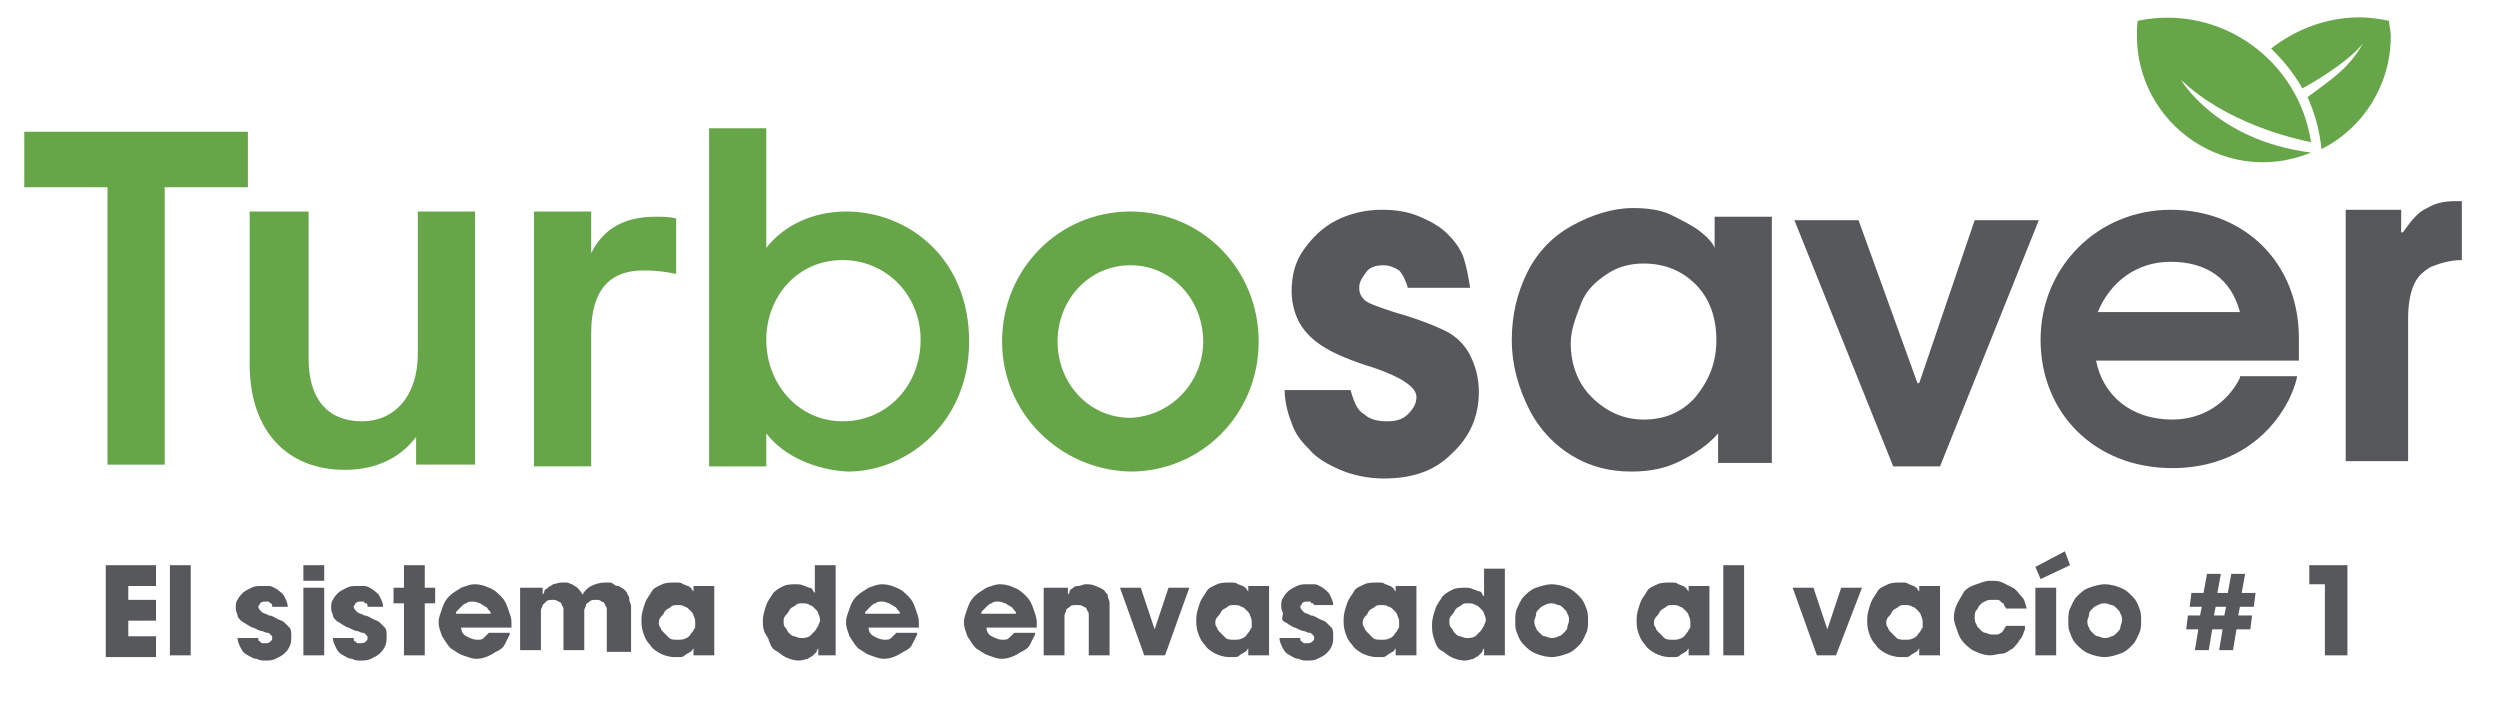<?xml version="1.0" encoding="utf-8"?>
<!-- Generator: Adobe Illustrator 23.0.5, SVG Export Plug-In . SVG Version: 6.00 Build 0)  -->
<svg version="1.1" id="Capa_1" xmlns="http://www.w3.org/2000/svg" xmlns:xlink="http://www.w3.org/1999/xlink" x="0px" y="0px"
	 viewBox="0 0 144.2 40.8" style="enable-background:new 0 0 144.2 40.8;" xml:space="preserve">
<style type="text/css">
	.st0{fill:#67A549;}
	.st1{fill:#57585B;}
</style>
<g>
	<g>
		<g>
			<path class="st0" d="M125.8,4.6c2.6,2.5,6.5,3.4,7.5,3.6c-0.7-4.7-5.2-8-10-7c-0.6,5.6,4.9,9.7,10,7.6c0,0,0,0,0,0
				C127.8,8.1,125.8,4.6,125.8,4.6"/>
			<path class="st0" d="M137.8,1.2c-0.5-0.1-1.1-0.2-1.7-0.2c-1.9,0-3.7,0.7-5.1,1.8c0.7,0.7,1.3,1.4,1.8,2.3
				c1.1-0.6,2.8-1.7,3.5-2.6c-0.8,1.4-1.7,2-3.2,3.1c0.4,0.9,0.7,1.9,0.8,3c2.4-1.2,4-3.7,4-6.5C137.9,1.7,137.8,1.5,137.8,1.2"/>
		</g>
		<path class="st1" d="M84.8,16.6h-3.6c-0.1-0.4-0.3-0.8-0.5-1c-0.3-0.2-0.6-0.3-0.9-0.3c-0.4,0-0.8,0.1-1,0.4s-0.4,0.5-0.4,0.9
			c0,0.3,0.1,0.5,0.3,0.7s0.8,0.4,1.7,0.7c1.4,0.4,2.4,0.8,3,1.1c0.6,0.3,1.1,0.8,1.4,1.4c0.3,0.6,0.5,1.3,0.5,2.1
			c0,1.4-0.5,2.6-1.6,3.6c-1,1-2.3,1.4-3.9,1.4c-0.9,0-1.8-0.2-2.5-0.5s-1.4-0.7-1.8-1.2c-0.5-0.5-0.8-0.9-1-1.5
			c-0.2-0.5-0.4-1.2-0.4-1.9h3.8c0.2,0.7,0.4,1.2,0.8,1.4c0.3,0.3,0.8,0.4,1.3,0.4c0.5,0,0.9-0.1,1.2-0.4c0.3-0.3,0.5-0.6,0.5-1
			S81.3,22.2,81,22c-0.3-0.2-0.9-0.5-1.8-0.8c-1.3-0.4-2.2-0.8-2.7-1.1c-0.7-0.4-1.2-0.9-1.5-1.4c-0.3-0.5-0.5-1.2-0.5-1.9
			c0-0.9,0.2-1.7,0.7-2.4c0.5-0.7,1.1-1.3,1.9-1.7c0.8-0.4,1.7-0.6,2.6-0.6c0.8,0,1.5,0.1,2.2,0.4c0.7,0.3,1.2,0.6,1.6,1
			c0.4,0.4,0.7,0.8,0.9,1.3C84.6,15.4,84.7,16,84.8,16.6z"/>
		<path class="st1" d="M102.2,12.5v14.2h-3.1V25c-0.6,0.7-1.4,1.2-2.2,1.6c-0.8,0.4-1.7,0.6-2.8,0.6c-1.3,0-2.4-0.3-3.4-0.9
			c-1-0.6-1.9-1.5-2.5-2.7c-0.6-1.2-1-2.5-1-4c0-1.4,0.3-2.7,0.9-3.9c0.6-1.2,1.5-2.1,2.6-2.7c1.1-0.6,2.3-1,3.5-1
			c0.8,0,1.6,0.1,2.2,0.4s1.2,0.6,1.6,0.9s0.8,0.7,0.9,1h0v-1.8H102.2z M99,19.6c0-1.3-0.4-2.4-1.2-3.2c-0.8-0.8-1.8-1.2-3-1.2
			c-0.8,0-1.5,0.2-2.1,0.6c-0.6,0.4-1.2,0.9-1.5,1.7s-0.6,1.5-0.6,2.3c0,1.2,0.4,2.3,1.2,3.1c0.8,0.8,1.8,1.3,3,1.3
			c1.2,0,2.2-0.4,3-1.3C98.6,21.9,99,20.9,99,19.6z"/>
		<path class="st1" d="M109.2,26.9l-5.7-14.2h3.7l3.4,9.4h0.1l3.2-9.4h3.7l-5.7,14.2H109.2z"/>
		<polygon class="st0" points="6.2,10.8 1.4,10.8 1.4,7.6 14.3,7.6 14.3,10.8 9.5,10.8 9.5,26.8 6.2,26.8 		"/>
		<path class="st0" d="M27.3,26.8H24v-1.6c-0.9,1.2-2.3,1.9-4.1,1.9c-3.4,0-5.5-2.3-5.5-6.1v-8.8h3.4v8.5c0,2.2,1,3.6,3.1,3.6
			c1.8,0,3.2-1.4,3.2-3.9v-8.2h3.3V26.8z"/>
		<path class="st0" d="M44.2,25v1.9h-3.3V7.4h3.3v6.9c1-1.3,2.7-2.1,4.6-2.1c3.6,0,7.1,2.7,7.1,7.5c0,4.7-3.6,7.5-7,7.5
			C47,27.1,45.2,26.3,44.2,25 M53.1,19.6c0-2.6-2-4.6-4.5-4.6c-2.6,0-4.4,2.1-4.4,4.6c0,2.6,1.9,4.7,4.4,4.7
			C51.2,24.3,53.1,22.2,53.1,19.6"/>
		<path class="st0" d="M57.8,19.7c0-4.2,3.3-7.5,7.4-7.5c4.1,0,7.4,3.3,7.4,7.5c0,4.2-3.3,7.5-7.4,7.5
			C61.1,27.1,57.8,23.8,57.8,19.7 M69.4,19.7c0-2.4-1.8-4.4-4.2-4.4c-2.4,0-4.2,2-4.2,4.4c0,2.4,1.8,4.4,4.2,4.4
			C67.6,24,69.4,22,69.4,19.7"/>
		<path class="st0" d="M39,12.6c-0.4-0.1-0.8-0.1-1.2-0.1c-1.8,0-3,0.7-3.7,2.1v-2.4h-3.3v14.7h3.3v-7.7c0-2.5,1.1-3.6,3-3.6
			c0.9,0,1.4,0.1,1.9,0.2V12.6z"/>
		<path class="st1" d="M129.2,21.8c-0.7,1.4-2.1,2.4-3.9,2.4c-2.4,0-4-1.4-4.4-3.4h11.7v-1.3c0-4.3-3.1-7.4-7.4-7.4
			c-4.2,0-7.5,3.3-7.5,7.5c0,4.2,3.1,7.4,7.6,7.4c3.2,0,5.5-1.6,6.7-3.9c0,0,0.4-0.8,0.5-1.4H129.2z M125.2,15.1c2.1,0,3.5,1,4,2.9
			h-8.2C121.7,16.3,123.2,15.1,125.2,15.1"/>
		<g>
			<g>
				<path class="st1" d="M135.3,26.7V12.1h3.2v1.3h0.1c0.5-0.7,0.9-1.2,1.4-1.4c0.5-0.3,1-0.4,1.7-0.4h0.3V15
					c-0.7,0-1.3,0.2-1.8,0.4c-0.5,0.3-0.8,0.6-1,1.1c-0.2,0.5-0.3,1.1-0.3,1.9v8.2H135.3z"/>
			</g>
		</g>
	</g>
	<g>
		<g>
			<path class="st1" d="M6.1,32.6H9v1.2H7.4v0.8H9v1.2H7.4v0.9H9v1.2H6.1V32.6z"/>
			<path class="st1" d="M9.8,32.6H11v5.2H9.8V32.6z"/>
			<path class="st1" d="M15.7,35C15.7,35,15.7,34.9,15.7,35c0-0.1,0-0.2-0.1-0.2c0,0-0.1-0.1-0.1-0.1c0,0-0.1,0-0.2,0
				c-0.1,0-0.2,0-0.3,0.1c0,0.1-0.1,0.1-0.1,0.2c0,0.1,0.1,0.2,0.2,0.3c0.1,0.1,0.3,0.1,0.4,0.2c0.2,0,0.3,0.1,0.5,0.2
				c0.2,0.1,0.3,0.1,0.4,0.2s0.2,0.2,0.3,0.3s0.1,0.3,0.1,0.5c0,0.2,0,0.4-0.1,0.6c-0.1,0.2-0.2,0.3-0.3,0.4
				c-0.1,0.1-0.3,0.2-0.5,0.3c-0.2,0.1-0.4,0.1-0.6,0.1c-0.2,0-0.3,0-0.5-0.1c-0.2,0-0.3-0.1-0.5-0.2c-0.2-0.1-0.3-0.2-0.4-0.4
				s-0.2-0.4-0.2-0.6h1.2c0,0.1,0,0.2,0.1,0.2c0,0,0.1,0.1,0.1,0.1c0,0,0.1,0,0.1,0c0,0,0.1,0,0.1,0c0.1,0,0.2,0,0.3-0.1
				c0.1-0.1,0.1-0.1,0.1-0.2c0-0.1,0-0.1-0.1-0.2s-0.1-0.1-0.2-0.1c-0.1,0-0.2-0.1-0.3-0.1c-0.1,0-0.3-0.1-0.5-0.2
				c-0.1,0-0.2-0.1-0.4-0.2c-0.1-0.1-0.2-0.1-0.3-0.2s-0.2-0.2-0.2-0.3c0-0.1-0.1-0.2-0.1-0.4c0-0.2,0-0.4,0.1-0.5
				c0.1-0.2,0.2-0.3,0.3-0.4c0.1-0.1,0.3-0.2,0.5-0.3c0.2-0.1,0.4-0.1,0.6-0.1c0.1,0,0.3,0,0.4,0c0.2,0,0.3,0.1,0.5,0.2
				c0.1,0.1,0.3,0.2,0.4,0.4s0.2,0.4,0.2,0.6H15.7z"/>
			<path class="st1" d="M18.7,33.5h-1.2v-0.9h1.2V33.5z M18.7,37.8h-1.2v-3.9h1.2V37.8z"/>
			<path class="st1" d="M21.2,35C21.2,35,21.2,34.9,21.2,35c0-0.1,0-0.2-0.1-0.2s-0.1-0.1-0.1-0.1c0,0-0.1,0-0.2,0
				c-0.1,0-0.2,0-0.3,0.1c0,0.1-0.1,0.1-0.1,0.2c0,0.1,0.1,0.2,0.2,0.3c0.1,0.1,0.3,0.1,0.4,0.2c0.2,0,0.3,0.1,0.5,0.2
				c0.2,0.1,0.3,0.1,0.4,0.2s0.2,0.2,0.3,0.3s0.1,0.3,0.1,0.5c0,0.2,0,0.4-0.1,0.6c-0.1,0.2-0.2,0.3-0.3,0.4
				c-0.1,0.1-0.3,0.2-0.5,0.3c-0.2,0.1-0.4,0.1-0.6,0.1c-0.2,0-0.3,0-0.5-0.1c-0.2,0-0.3-0.1-0.5-0.2c-0.2-0.1-0.3-0.2-0.4-0.4
				s-0.2-0.4-0.2-0.6h1.2c0,0.1,0,0.2,0.1,0.2c0,0,0.1,0.1,0.1,0.1c0,0,0.1,0,0.1,0c0,0,0.1,0,0.1,0c0.1,0,0.2,0,0.3-0.1
				c0.1-0.1,0.1-0.1,0.1-0.2c0-0.1,0-0.1-0.1-0.2s-0.1-0.1-0.2-0.1c-0.1,0-0.2-0.1-0.3-0.1c-0.1,0-0.3-0.1-0.5-0.2
				c-0.1,0-0.2-0.1-0.4-0.2c-0.1-0.1-0.2-0.1-0.3-0.2s-0.2-0.2-0.2-0.3c0-0.1-0.1-0.2-0.1-0.4c0-0.2,0-0.4,0.1-0.5
				c0.1-0.2,0.2-0.3,0.3-0.4c0.1-0.1,0.3-0.2,0.5-0.3c0.2-0.1,0.4-0.1,0.6-0.1c0.1,0,0.3,0,0.4,0c0.2,0,0.3,0.1,0.5,0.2
				c0.1,0.1,0.3,0.2,0.4,0.4s0.2,0.4,0.2,0.6H21.2z"/>
			<path class="st1" d="M24.5,33.9h0.6v0.9h-0.6v3h-1.2v-3h-0.6v-0.9h0.6v-1.3h1.2V33.9z"/>
			<path class="st1" d="M29.4,36.6c-0.1,0.2-0.2,0.4-0.3,0.6c-0.1,0.2-0.3,0.3-0.5,0.4c-0.3,0.2-0.7,0.4-1.1,0.4
				c-0.3,0-0.5-0.1-0.8-0.2s-0.5-0.3-0.7-0.4c-0.2-0.2-0.3-0.4-0.5-0.7c-0.1-0.3-0.2-0.5-0.2-0.8c0-0.3,0.1-0.5,0.2-0.8
				c0.1-0.3,0.2-0.5,0.4-0.7c0.2-0.2,0.4-0.3,0.7-0.5c0.3-0.1,0.5-0.2,0.8-0.2s0.6,0.1,0.8,0.2c0.3,0.1,0.5,0.3,0.7,0.5
				c0.2,0.2,0.3,0.4,0.4,0.7c0.1,0.3,0.2,0.5,0.2,0.8c0,0.1,0,0.1,0,0.2c0,0,0,0.1,0,0.1h-2.9c0,0.2,0.1,0.4,0.3,0.5
				c0.2,0.1,0.4,0.2,0.6,0.2c0.2,0,0.3,0,0.4-0.1c0.1-0.1,0.2-0.2,0.3-0.3H29.4z M28.3,35.4c0-0.1,0-0.1-0.1-0.2s-0.1-0.2-0.2-0.2
				c-0.1-0.1-0.2-0.1-0.3-0.2c-0.1,0-0.2-0.1-0.4-0.1s-0.3,0-0.4,0.1c-0.1,0-0.2,0.1-0.3,0.2c-0.1,0.1-0.1,0.1-0.2,0.2
				s-0.1,0.1-0.1,0.2H28.3z"/>
			<path class="st1" d="M30.2,33.9h1.1v0.4h0c0,0,0.1-0.1,0.1-0.2c0-0.1,0.1-0.1,0.2-0.2c0.1-0.1,0.2-0.1,0.3-0.2
				c0.1,0,0.3-0.1,0.5-0.1c0.1,0,0.2,0,0.3,0c0.1,0,0.2,0.1,0.3,0.1c0.1,0.1,0.2,0.1,0.3,0.2s0.2,0.2,0.3,0.4
				c0.1-0.2,0.3-0.4,0.5-0.5s0.5-0.2,0.8-0.2c0.1,0,0.1,0,0.2,0c0.1,0,0.2,0,0.3,0.1s0.2,0.1,0.3,0.1c0.1,0.1,0.2,0.1,0.3,0.2
				c0.1,0.1,0.2,0.2,0.2,0.3c0.1,0.1,0.1,0.2,0.1,0.3c0,0.1,0.1,0.2,0.1,0.4c0,0.1,0,0.3,0,0.5v2.1H35v-2.1c0-0.1,0-0.2,0-0.3
				c0-0.1,0-0.2-0.1-0.3c0-0.1-0.1-0.2-0.2-0.2c-0.1-0.1-0.2-0.1-0.3-0.1c-0.2,0-0.3,0-0.4,0.1c-0.1,0.1-0.2,0.1-0.2,0.2
				c0,0.1-0.1,0.2-0.1,0.3c0,0.1,0,0.2,0,0.2v2.1h-1.2v-2.1c0-0.1,0-0.1,0-0.2c0-0.1,0-0.2-0.1-0.3c0-0.1-0.1-0.2-0.2-0.2
				c-0.1-0.1-0.2-0.1-0.3-0.1c-0.2,0-0.3,0-0.4,0.1c-0.1,0.1-0.2,0.2-0.2,0.2c0,0.1-0.1,0.2-0.1,0.3c0,0.1,0,0.2,0,0.2v2.1h-1.2
				V33.9z"/>
			<path class="st1" d="M41.1,37.8H40v-0.4h0c-0.1,0.1-0.1,0.2-0.2,0.2c-0.1,0.1-0.2,0.1-0.3,0.2s-0.2,0.1-0.3,0.1
				c-0.1,0-0.2,0-0.3,0c-0.3,0-0.6-0.1-0.8-0.2c-0.2-0.1-0.5-0.3-0.6-0.5c-0.2-0.2-0.3-0.4-0.4-0.7c-0.1-0.3-0.1-0.5-0.1-0.8
				c0-0.3,0.1-0.6,0.2-0.9c0.1-0.3,0.3-0.5,0.4-0.7s0.4-0.3,0.6-0.4s0.5-0.1,0.8-0.1c0.2,0,0.3,0,0.4,0.1c0.1,0,0.2,0.1,0.3,0.1
				c0.1,0.1,0.2,0.1,0.2,0.2c0.1,0.1,0.1,0.1,0.1,0.2h0v-0.4h1.2V37.8z M38,35.9c0,0.1,0,0.2,0.1,0.3c0,0.1,0.1,0.2,0.2,0.3
				c0.1,0.1,0.2,0.2,0.3,0.3c0.1,0.1,0.3,0.1,0.5,0.1c0.2,0,0.3,0,0.5-0.1s0.2-0.2,0.3-0.3c0.1-0.1,0.1-0.2,0.2-0.3
				c0-0.1,0-0.2,0-0.3c0-0.1,0-0.2-0.1-0.4c0-0.1-0.1-0.2-0.2-0.3c-0.1-0.1-0.2-0.2-0.3-0.2c-0.1-0.1-0.3-0.1-0.4-0.1
				c-0.2,0-0.3,0-0.4,0.1c-0.1,0.1-0.2,0.1-0.3,0.2c-0.1,0.1-0.1,0.2-0.2,0.3S38,35.7,38,35.9z"/>
			<path class="st1" d="M48.3,37.8h-1.1v-0.4h0c0,0-0.1,0.1-0.1,0.2c-0.1,0.1-0.1,0.1-0.2,0.2c-0.1,0.1-0.2,0.1-0.3,0.2
				c-0.1,0-0.3,0.1-0.5,0.1c-0.3,0-0.6-0.1-0.8-0.2c-0.2-0.1-0.4-0.3-0.6-0.4s-0.3-0.4-0.4-0.7C44,36.4,44,36.1,44,35.8
				c0-0.3,0.1-0.6,0.2-0.9c0.1-0.3,0.3-0.5,0.4-0.7c0.2-0.2,0.4-0.3,0.6-0.4s0.5-0.1,0.7-0.1c0.2,0,0.3,0,0.5,0.1
				c0.1,0,0.2,0.1,0.3,0.1c0.1,0,0.2,0.1,0.2,0.2c0.1,0.1,0.1,0.1,0.1,0.1v-1.6h1.2V37.8z M45.2,35.8c0,0.2,0,0.3,0.1,0.4
				s0.1,0.2,0.2,0.3c0.1,0.1,0.2,0.2,0.3,0.2c0.1,0,0.2,0.1,0.4,0.1c0.2,0,0.3,0,0.5-0.1c0.1-0.1,0.2-0.2,0.3-0.3
				c0.1-0.1,0.1-0.2,0.2-0.3c0-0.1,0.1-0.2,0.1-0.3c0-0.1,0-0.2-0.1-0.4c0-0.1-0.1-0.2-0.2-0.3c-0.1-0.1-0.2-0.2-0.3-0.2
				c-0.1-0.1-0.3-0.1-0.4-0.1c-0.2,0-0.3,0-0.4,0.1c-0.1,0.1-0.2,0.1-0.3,0.2c-0.1,0.1-0.1,0.2-0.2,0.3
				C45.2,35.6,45.2,35.7,45.2,35.8z"/>
			<path class="st1" d="M52.9,36.6c-0.1,0.2-0.2,0.4-0.3,0.6c-0.1,0.2-0.3,0.3-0.5,0.4c-0.3,0.2-0.7,0.4-1.1,0.4
				c-0.3,0-0.5-0.1-0.8-0.2s-0.5-0.3-0.7-0.4c-0.2-0.2-0.3-0.4-0.5-0.7c-0.1-0.3-0.2-0.5-0.2-0.8c0-0.3,0.1-0.5,0.2-0.8
				c0.1-0.3,0.2-0.5,0.4-0.7c0.2-0.2,0.4-0.3,0.7-0.5c0.3-0.1,0.5-0.2,0.8-0.2s0.6,0.1,0.8,0.2c0.3,0.1,0.5,0.3,0.7,0.5
				c0.2,0.2,0.3,0.4,0.4,0.7c0.1,0.3,0.2,0.5,0.2,0.8c0,0.1,0,0.1,0,0.2c0,0,0,0.1,0,0.1h-2.9c0,0.2,0.1,0.4,0.3,0.5
				c0.2,0.1,0.4,0.2,0.6,0.2c0.2,0,0.3,0,0.4-0.1c0.1-0.1,0.2-0.2,0.3-0.3H52.9z M51.9,35.4c0-0.1,0-0.1-0.1-0.2s-0.1-0.2-0.2-0.2
				c-0.1-0.1-0.2-0.1-0.3-0.2c-0.1,0-0.2-0.1-0.4-0.1s-0.3,0-0.4,0.1c-0.1,0-0.2,0.1-0.3,0.2c-0.1,0.1-0.1,0.1-0.2,0.2
				s-0.1,0.1-0.1,0.2H51.9z"/>
			<path class="st1" d="M59.7,36.6c-0.1,0.2-0.2,0.4-0.3,0.6c-0.1,0.2-0.3,0.3-0.5,0.4c-0.3,0.2-0.7,0.4-1.1,0.4
				c-0.3,0-0.5-0.1-0.8-0.2s-0.5-0.3-0.7-0.4c-0.2-0.2-0.3-0.4-0.5-0.7c-0.1-0.3-0.2-0.5-0.2-0.8c0-0.3,0.1-0.5,0.2-0.8
				c0.1-0.3,0.2-0.5,0.4-0.7c0.2-0.2,0.4-0.3,0.7-0.5c0.3-0.1,0.5-0.2,0.8-0.2s0.6,0.1,0.8,0.2c0.3,0.1,0.5,0.3,0.7,0.5
				c0.2,0.2,0.3,0.4,0.4,0.7c0.1,0.3,0.2,0.5,0.2,0.8c0,0.1,0,0.1,0,0.2c0,0,0,0.1,0,0.1h-2.9c0,0.2,0.1,0.4,0.3,0.5
				c0.2,0.1,0.4,0.2,0.6,0.2c0.2,0,0.3,0,0.4-0.1c0.1-0.1,0.2-0.2,0.3-0.3H59.7z M58.6,35.4c0-0.1,0-0.1-0.1-0.2s-0.1-0.2-0.2-0.2
				c-0.1-0.1-0.2-0.1-0.3-0.2c-0.1,0-0.2-0.1-0.4-0.1c-0.2,0-0.3,0-0.4,0.1c-0.1,0-0.2,0.1-0.3,0.2c-0.1,0.1-0.1,0.1-0.2,0.2
				s-0.1,0.1-0.1,0.2H58.6z"/>
			<path class="st1" d="M60.5,33.9h1.1v0.4h0c0,0,0.1-0.1,0.1-0.2c0-0.1,0.1-0.1,0.2-0.2c0.1-0.1,0.2-0.1,0.3-0.1
				c0.1,0,0.3-0.1,0.4-0.1c0.2,0,0.4,0,0.6,0.1c0.2,0.1,0.3,0.1,0.4,0.2c0.1,0,0.1,0.1,0.2,0.2c0.1,0.1,0.1,0.1,0.1,0.2
				c0,0.1,0.1,0.2,0.1,0.4c0,0.1,0,0.3,0,0.5v2.5h-1.2v-2.1c0-0.1,0-0.2,0-0.2c0-0.1,0-0.2-0.1-0.3c0-0.1-0.1-0.2-0.2-0.2
				c-0.1-0.1-0.2-0.1-0.4-0.1c-0.2,0-0.3,0-0.4,0.1c-0.1,0.1-0.2,0.1-0.2,0.2c0,0.1-0.1,0.2-0.1,0.3c0,0.1,0,0.2,0,0.2v2.1h-1.2
				V33.9z"/>
			<path class="st1" d="M67.2,37.8H66l-1.4-3.9h1.2l0.8,2.4h0l0.8-2.4h1.2L67.2,37.8z"/>
			<path class="st1" d="M73.2,37.8h-1.2v-0.4h0c-0.1,0.1-0.1,0.2-0.2,0.2c-0.1,0.1-0.2,0.1-0.3,0.2s-0.2,0.1-0.3,0.1
				c-0.1,0-0.2,0-0.3,0c-0.3,0-0.6-0.1-0.8-0.2c-0.2-0.1-0.5-0.3-0.6-0.5c-0.2-0.2-0.3-0.4-0.4-0.7c-0.1-0.3-0.1-0.5-0.1-0.8
				c0-0.3,0.1-0.6,0.2-0.9c0.1-0.3,0.3-0.5,0.4-0.7s0.4-0.3,0.6-0.4s0.5-0.1,0.8-0.1c0.2,0,0.3,0,0.4,0.1c0.1,0,0.2,0.1,0.3,0.1
				c0.1,0.1,0.2,0.1,0.2,0.2c0.1,0.1,0.1,0.1,0.1,0.2h0v-0.4h1.2V37.8z M70.1,35.9c0,0.1,0,0.2,0.1,0.3c0,0.1,0.1,0.2,0.2,0.3
				c0.1,0.1,0.2,0.2,0.3,0.3c0.1,0.1,0.3,0.1,0.5,0.1c0.2,0,0.3,0,0.5-0.1s0.2-0.2,0.3-0.3c0.1-0.1,0.1-0.2,0.2-0.3
				c0-0.1,0-0.2,0-0.3c0-0.1,0-0.2-0.1-0.4c0-0.1-0.1-0.2-0.2-0.3c-0.1-0.1-0.2-0.2-0.3-0.2c-0.1-0.1-0.3-0.1-0.4-0.1
				c-0.2,0-0.3,0-0.4,0.1c-0.1,0.1-0.2,0.1-0.3,0.2c-0.1,0.1-0.1,0.2-0.2,0.3S70.1,35.7,70.1,35.9z"/>
			<path class="st1" d="M75.8,35C75.8,35,75.8,34.9,75.8,35c0-0.1,0-0.2-0.1-0.2s-0.1-0.1-0.1-0.1c0,0-0.1,0-0.2,0
				c-0.1,0-0.2,0-0.3,0.1c0,0.1-0.1,0.1-0.1,0.2c0,0.1,0.1,0.2,0.2,0.3c0.1,0.1,0.3,0.1,0.4,0.2c0.2,0,0.3,0.1,0.5,0.2
				c0.2,0.1,0.3,0.1,0.4,0.2s0.2,0.2,0.3,0.3s0.1,0.3,0.1,0.5c0,0.2,0,0.4-0.1,0.6c-0.1,0.2-0.2,0.3-0.3,0.4
				c-0.1,0.1-0.3,0.2-0.5,0.3c-0.2,0.1-0.4,0.1-0.6,0.1c-0.2,0-0.3,0-0.5-0.1c-0.2,0-0.3-0.1-0.5-0.2c-0.2-0.1-0.3-0.2-0.4-0.4
				s-0.2-0.4-0.2-0.6H75c0,0.1,0,0.2,0.1,0.2c0,0,0.1,0.1,0.1,0.1c0,0,0.1,0,0.1,0c0,0,0.1,0,0.1,0c0.1,0,0.2,0,0.3-0.1
				c0.1-0.1,0.1-0.1,0.1-0.2c0-0.1,0-0.1-0.1-0.2s-0.1-0.1-0.2-0.1c-0.1,0-0.2-0.1-0.3-0.1c-0.1,0-0.3-0.1-0.5-0.2
				c-0.1,0-0.2-0.1-0.4-0.2c-0.1-0.1-0.2-0.1-0.3-0.2S74,35.5,74,35.4c0-0.1-0.1-0.2-0.1-0.4c0-0.2,0-0.4,0.1-0.5
				c0.1-0.2,0.2-0.3,0.3-0.4c0.1-0.1,0.3-0.2,0.5-0.3c0.2-0.1,0.4-0.1,0.6-0.1c0.1,0,0.3,0,0.4,0c0.2,0,0.3,0.1,0.5,0.2
				c0.1,0.1,0.3,0.2,0.4,0.4s0.2,0.4,0.2,0.6H75.8z"/>
			<path class="st1" d="M81.7,37.8h-1.2v-0.4h0c-0.1,0.1-0.1,0.2-0.2,0.2c-0.1,0.1-0.2,0.1-0.3,0.2s-0.2,0.1-0.3,0.1
				c-0.1,0-0.2,0-0.3,0c-0.3,0-0.6-0.1-0.8-0.2c-0.2-0.1-0.5-0.3-0.6-0.5c-0.2-0.2-0.3-0.4-0.4-0.7c-0.1-0.3-0.1-0.5-0.1-0.8
				c0-0.3,0.1-0.6,0.2-0.9c0.1-0.3,0.3-0.5,0.4-0.7s0.4-0.3,0.6-0.4s0.5-0.1,0.8-0.1c0.2,0,0.3,0,0.4,0.1c0.1,0,0.2,0.1,0.3,0.1
				c0.1,0.1,0.2,0.1,0.2,0.2c0.1,0.1,0.1,0.1,0.1,0.2h0v-0.4h1.2V37.8z M78.6,35.9c0,0.1,0,0.2,0.1,0.3c0,0.1,0.1,0.2,0.2,0.3
				c0.1,0.1,0.2,0.2,0.3,0.3c0.1,0.1,0.3,0.1,0.5,0.1c0.2,0,0.3,0,0.5-0.1s0.2-0.2,0.3-0.3c0.1-0.1,0.1-0.2,0.2-0.3
				c0-0.1,0-0.2,0-0.3c0-0.1,0-0.2-0.1-0.4c0-0.1-0.1-0.2-0.2-0.3c-0.1-0.1-0.2-0.2-0.3-0.2c-0.1-0.1-0.3-0.1-0.4-0.1
				c-0.2,0-0.3,0-0.4,0.1c-0.1,0.1-0.2,0.1-0.3,0.2c-0.1,0.1-0.1,0.2-0.2,0.3S78.6,35.7,78.6,35.9z"/>
			<path class="st1" d="M86.7,37.8h-1.1v-0.4h0c0,0-0.1,0.1-0.1,0.2c-0.1,0.1-0.1,0.1-0.2,0.2c-0.1,0.1-0.2,0.1-0.3,0.2
				c-0.1,0-0.3,0.1-0.5,0.1c-0.3,0-0.6-0.1-0.8-0.2c-0.2-0.1-0.4-0.3-0.6-0.4s-0.3-0.4-0.4-0.7c-0.1-0.3-0.1-0.5-0.1-0.8
				c0-0.3,0.1-0.6,0.2-0.9c0.1-0.3,0.3-0.5,0.4-0.7c0.2-0.2,0.4-0.3,0.6-0.4s0.5-0.1,0.7-0.1c0.2,0,0.3,0,0.5,0.1
				c0.1,0,0.2,0.1,0.3,0.1c0.1,0,0.2,0.1,0.2,0.2c0.1,0.1,0.1,0.1,0.1,0.1v-1.6h1.2V37.8z M83.6,35.8c0,0.2,0,0.3,0.1,0.4
				s0.1,0.2,0.2,0.3c0.1,0.1,0.2,0.2,0.3,0.2c0.1,0,0.2,0.1,0.4,0.1c0.2,0,0.3,0,0.5-0.1c0.1-0.1,0.2-0.2,0.3-0.3
				c0.1-0.1,0.1-0.2,0.2-0.3c0-0.1,0.1-0.2,0.1-0.3c0-0.1,0-0.2-0.1-0.4c0-0.1-0.1-0.2-0.2-0.3c-0.1-0.1-0.2-0.2-0.3-0.2
				c-0.1-0.1-0.3-0.1-0.4-0.1c-0.2,0-0.3,0-0.4,0.1c-0.1,0.1-0.2,0.1-0.3,0.2c-0.1,0.1-0.1,0.2-0.2,0.3
				C83.6,35.6,83.6,35.7,83.6,35.8z"/>
			<path class="st1" d="M87.4,35.8c0-0.2,0-0.5,0.1-0.7c0.1-0.2,0.2-0.5,0.4-0.7c0.2-0.2,0.4-0.4,0.7-0.5c0.3-0.1,0.6-0.2,0.9-0.2
				s0.7,0.1,0.9,0.2c0.3,0.1,0.5,0.3,0.7,0.5c0.2,0.2,0.3,0.4,0.4,0.7c0.1,0.2,0.1,0.5,0.1,0.7c0,0.2,0,0.5-0.1,0.7
				c-0.1,0.2-0.2,0.5-0.4,0.7c-0.2,0.2-0.4,0.4-0.7,0.5c-0.3,0.1-0.6,0.2-0.9,0.2s-0.7-0.1-0.9-0.2c-0.3-0.1-0.5-0.3-0.7-0.5
				c-0.2-0.2-0.3-0.4-0.4-0.7C87.4,36.3,87.4,36.1,87.4,35.8z M88.5,35.8c0,0.1,0,0.3,0.1,0.4c0,0.1,0.1,0.2,0.2,0.3
				c0.1,0.1,0.2,0.2,0.3,0.2c0.1,0,0.2,0.1,0.4,0.1c0.1,0,0.2,0,0.4-0.1c0.1,0,0.2-0.1,0.3-0.2c0.1-0.1,0.2-0.2,0.2-0.3
				c0-0.1,0.1-0.3,0.1-0.4c0-0.1,0-0.3-0.1-0.4c0-0.1-0.1-0.2-0.2-0.3c-0.1-0.1-0.2-0.2-0.3-0.2s-0.2-0.1-0.4-0.1
				c-0.1,0-0.2,0-0.4,0.1s-0.2,0.1-0.3,0.2c-0.1,0.1-0.2,0.2-0.2,0.3C88.6,35.6,88.5,35.7,88.5,35.8z"/>
			<path class="st1" d="M98.6,37.8h-1.2v-0.4h0c-0.1,0.1-0.1,0.2-0.2,0.2c-0.1,0.1-0.2,0.1-0.3,0.2s-0.2,0.1-0.3,0.1
				c-0.1,0-0.2,0-0.3,0c-0.3,0-0.6-0.1-0.8-0.2c-0.2-0.1-0.5-0.3-0.6-0.5c-0.2-0.2-0.3-0.4-0.4-0.7c-0.1-0.3-0.1-0.5-0.1-0.8
				c0-0.3,0.1-0.6,0.2-0.9c0.1-0.3,0.3-0.5,0.4-0.7s0.4-0.3,0.6-0.4s0.5-0.1,0.8-0.1c0.2,0,0.3,0,0.4,0.1c0.1,0,0.2,0.1,0.3,0.1
				c0.1,0.1,0.2,0.1,0.2,0.2c0.1,0.1,0.1,0.1,0.1,0.2h0v-0.4h1.2V37.8z M95.4,35.9c0,0.1,0,0.2,0.1,0.3c0,0.1,0.1,0.2,0.2,0.3
				c0.1,0.1,0.2,0.2,0.3,0.3c0.1,0.1,0.3,0.1,0.5,0.1c0.2,0,0.3,0,0.5-0.1s0.2-0.2,0.3-0.3c0.1-0.1,0.1-0.2,0.2-0.3
				c0-0.1,0-0.2,0-0.3c0-0.1,0-0.2-0.1-0.4c0-0.1-0.1-0.2-0.2-0.3c-0.1-0.1-0.2-0.2-0.3-0.2c-0.1-0.1-0.3-0.1-0.4-0.1
				c-0.2,0-0.3,0-0.4,0.1c-0.1,0.1-0.2,0.1-0.3,0.2c-0.1,0.1-0.1,0.2-0.2,0.3S95.4,35.7,95.4,35.9z"/>
			<path class="st1" d="M99.4,32.6h1.2v5.2h-1.2V32.6z"/>
			<path class="st1" d="M105.9,37.8h-1.1l-1.4-3.9h1.2l0.8,2.4h0l0.8-2.4h1.2L105.9,37.8z"/>
			<path class="st1" d="M111.9,37.8h-1.2v-0.4h0c-0.1,0.1-0.1,0.2-0.2,0.2c-0.1,0.1-0.2,0.1-0.3,0.2s-0.2,0.1-0.3,0.1
				c-0.1,0-0.2,0-0.3,0c-0.3,0-0.6-0.1-0.8-0.2c-0.2-0.1-0.5-0.3-0.6-0.5c-0.2-0.2-0.3-0.4-0.4-0.7c-0.1-0.3-0.1-0.5-0.1-0.8
				c0-0.3,0.1-0.6,0.2-0.9c0.1-0.3,0.3-0.5,0.4-0.7s0.4-0.3,0.6-0.4c0.2-0.1,0.5-0.1,0.8-0.1c0.2,0,0.3,0,0.4,0.1
				c0.1,0,0.2,0.1,0.3,0.1c0.1,0.1,0.2,0.1,0.2,0.2c0.1,0.1,0.1,0.1,0.1,0.2h0v-0.4h1.2V37.8z M108.8,35.9c0,0.1,0,0.2,0.1,0.3
				c0,0.1,0.1,0.2,0.2,0.3c0.1,0.1,0.2,0.2,0.3,0.3c0.1,0.1,0.3,0.1,0.5,0.1c0.2,0,0.3,0,0.5-0.1s0.2-0.2,0.3-0.3
				c0.1-0.1,0.1-0.2,0.2-0.3c0-0.1,0-0.2,0-0.3c0-0.1,0-0.2-0.1-0.4c0-0.1-0.1-0.2-0.2-0.3c-0.1-0.1-0.2-0.2-0.3-0.2
				c-0.1-0.1-0.3-0.1-0.4-0.1c-0.2,0-0.3,0-0.4,0.1c-0.1,0.1-0.2,0.1-0.3,0.2c-0.1,0.1-0.1,0.2-0.2,0.3S108.8,35.7,108.8,35.9z"/>
			<path class="st1" d="M116.8,36.3c-0.1,0.2-0.1,0.4-0.3,0.6c-0.1,0.2-0.3,0.4-0.4,0.5c-0.2,0.1-0.4,0.3-0.6,0.3s-0.5,0.1-0.7,0.1
				c-0.3,0-0.6-0.1-0.8-0.2c-0.3-0.1-0.5-0.3-0.7-0.5c-0.2-0.2-0.3-0.4-0.4-0.7c-0.1-0.3-0.2-0.5-0.2-0.8c0-0.3,0.1-0.6,0.2-0.8
				s0.3-0.5,0.4-0.7c0.2-0.2,0.4-0.3,0.7-0.4c0.3-0.1,0.5-0.2,0.8-0.2c0.3,0,0.5,0,0.7,0.1c0.2,0.1,0.4,0.2,0.6,0.3
				c0.2,0.1,0.3,0.3,0.5,0.5s0.2,0.4,0.3,0.7h-1.2c0-0.1-0.1-0.1-0.1-0.2c0-0.1-0.1-0.1-0.2-0.2c-0.1-0.1-0.1-0.1-0.2-0.1
				c-0.1,0-0.2,0-0.3,0c-0.1,0-0.3,0-0.4,0.1c-0.1,0-0.2,0.1-0.3,0.2c-0.1,0.1-0.1,0.2-0.2,0.3s-0.1,0.3-0.1,0.4
				c0,0.1,0,0.3,0.1,0.4c0,0.1,0.1,0.2,0.2,0.3c0.1,0.1,0.2,0.2,0.3,0.2s0.2,0.1,0.4,0.1c0.1,0,0.2,0,0.3,0c0.1,0,0.2-0.1,0.2-0.1
				c0.1,0,0.1-0.1,0.2-0.2c0-0.1,0.1-0.1,0.1-0.2H116.8z"/>
			<path class="st1" d="M119.4,32.6l-1.7,0.8l-0.3-0.7l1.7-0.9L119.4,32.6z M118.6,37.8h-1.2v-3.9h1.2V37.8z"/>
			<path class="st1" d="M119.3,35.8c0-0.2,0-0.5,0.1-0.7c0.1-0.2,0.2-0.5,0.4-0.7c0.2-0.2,0.4-0.4,0.7-0.5c0.3-0.1,0.6-0.2,0.9-0.2
				s0.7,0.1,0.9,0.2c0.3,0.1,0.5,0.3,0.7,0.5c0.2,0.2,0.3,0.4,0.4,0.7c0.1,0.2,0.1,0.5,0.1,0.7c0,0.2,0,0.5-0.1,0.7
				c-0.1,0.2-0.2,0.5-0.4,0.7c-0.2,0.2-0.4,0.4-0.7,0.5c-0.3,0.1-0.6,0.2-0.9,0.2s-0.7-0.1-0.9-0.2c-0.3-0.1-0.5-0.3-0.7-0.5
				c-0.2-0.2-0.3-0.4-0.4-0.7C119.3,36.3,119.3,36.1,119.3,35.8z M120.4,35.8c0,0.1,0,0.3,0.1,0.4c0,0.1,0.1,0.2,0.2,0.3
				c0.1,0.1,0.2,0.2,0.3,0.2c0.1,0,0.2,0.1,0.4,0.1c0.1,0,0.2,0,0.4-0.1c0.1,0,0.2-0.1,0.3-0.2c0.1-0.1,0.2-0.2,0.2-0.3
				c0-0.1,0.1-0.3,0.1-0.4c0-0.1,0-0.3-0.1-0.4c0-0.1-0.1-0.2-0.2-0.3c-0.1-0.1-0.2-0.2-0.3-0.2s-0.2-0.1-0.4-0.1
				c-0.1,0-0.2,0-0.4,0.1s-0.2,0.1-0.3,0.2c-0.1,0.1-0.2,0.2-0.2,0.3C120.5,35.6,120.4,35.7,120.4,35.8z"/>
			<path class="st1" d="M128.8,37.5H128l0.2-1.2h-0.6l-0.2,1.2h-0.8l0.2-1.2h-0.7l0.1-0.8h0.7L127,35h-0.7l0.1-0.8h0.7l0.2-1.1h0.8
				l-0.2,1.1h0.6l0.2-1.1h0.8l-0.2,1.1h0.8L130,35h-0.8l-0.1,0.5h0.8l-0.1,0.8H129L128.8,37.5z M128.4,35h-0.6l-0.1,0.5h0.6
				L128.4,35z"/>
			<path class="st1" d="M135.4,37.8h-1.3v-4.1h-0.9v-1.1h2.2V37.8z"/>
		</g>
	</g>
</g>
</svg>
